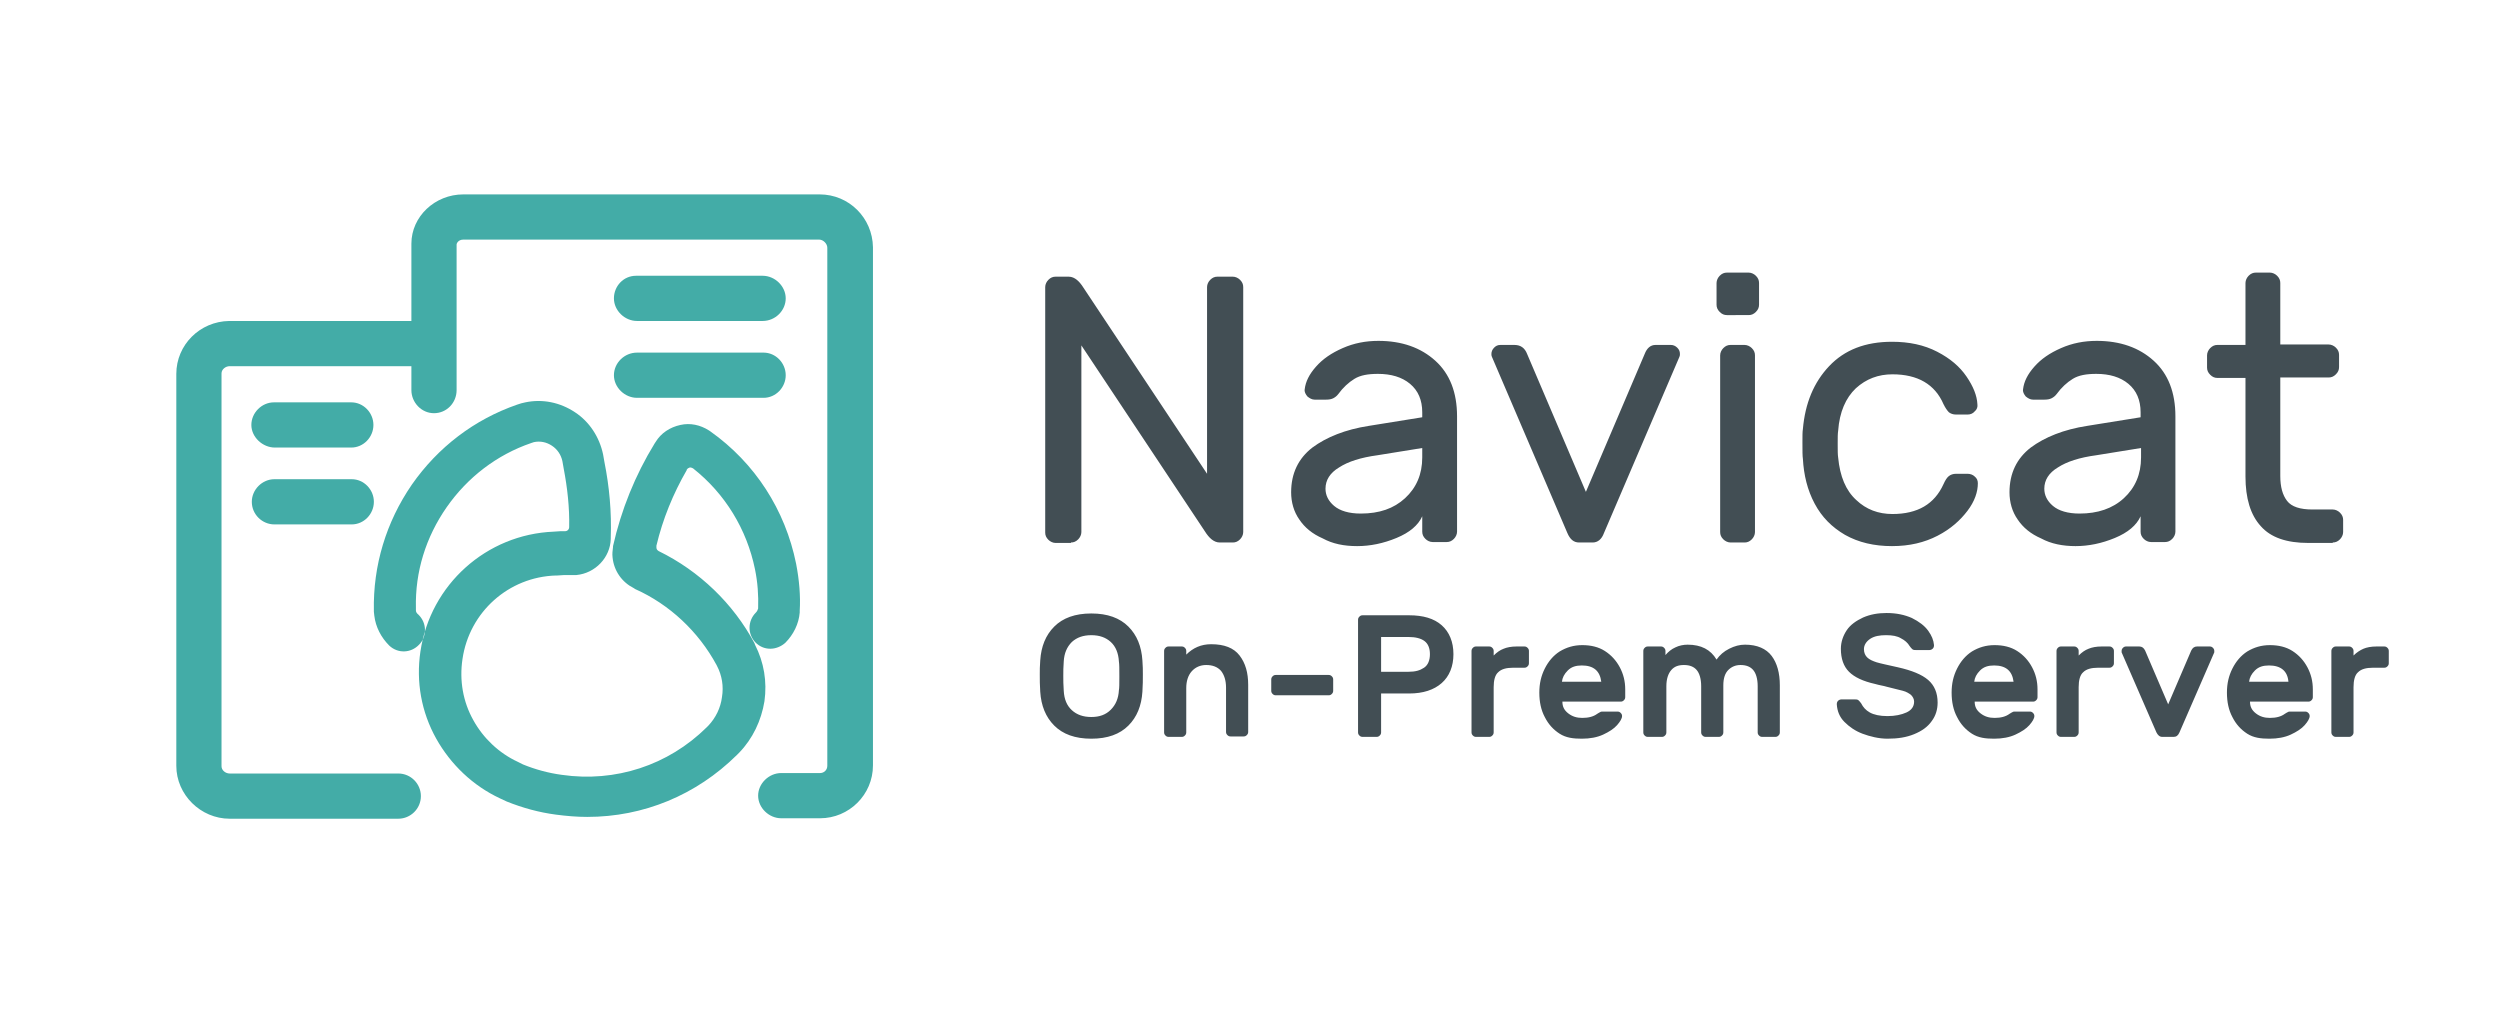 <?xml version="1.0" encoding="utf-8"?>
<!-- Generator: Adobe Illustrator 26.1.0, SVG Export Plug-In . SVG Version: 6.00 Build 0)  -->
<svg version="1.1" id="Capa_1" xmlns="http://www.w3.org/2000/svg" xmlns:xlink="http://www.w3.org/1999/xlink" x="0px" y="0px"
	 viewBox="0 0 553 224" style="enable-background:new 0 0 553 224;" xml:space="preserve">
<style type="text/css">
	.st0{fill:#424E54;}
	.st1{fill-rule:evenodd;clip-rule:evenodd;fill:#43ACA7;}
</style>
<path id="On-PremServer" class="st0" d="M241.4,163.4c3.6,0,6.3-1,8.2-2.9c1.9-1.9,2.9-4.4,3.1-7.5c0.1-1.4,0.1-2.7,0.1-3.8
	c0-0.9,0-1.9-0.1-3.1c-0.2-3.1-1.2-5.6-3.1-7.5c-1.9-1.9-4.6-2.9-8.2-2.9c-3.6,0-6.3,1-8.2,2.9c-1.9,1.9-2.9,4.4-3.1,7.5
	c-0.1,1.2-0.1,2.2-0.1,3.1c0,1.2,0,2.4,0.1,3.8c0.2,3.1,1.2,5.6,3.1,7.5C235.1,162.4,237.8,163.4,241.4,163.4z M241.4,158.6
	c-1.8,0-3.2-0.5-4.3-1.5c-1.1-1-1.7-2.4-1.8-4.3c-0.1-1.3-0.1-2.4-0.1-3.3c0-0.9,0-2,0.1-3.2c0.1-1.8,0.7-3.2,1.8-4.3
	c1.1-1,2.5-1.5,4.3-1.5c1.8,0,3.2,0.5,4.3,1.5s1.7,2.5,1.8,4.3c0.1,0.6,0.1,1.7,0.1,3.2l0,0.3c0,1.4,0,2.4-0.1,2.9
	c-0.1,1.8-0.7,3.2-1.8,4.3C244.6,158.1,243.2,158.6,241.4,158.6z M261.4,163c0.3,0,0.5-0.1,0.7-0.3c0.2-0.2,0.3-0.4,0.3-0.7l0,0
	v-9.8c0-1.5,0.4-2.8,1.2-3.7c0.8-0.9,1.9-1.4,3.2-1.4c1.4,0,2.5,0.4,3.3,1.3c0.7,0.9,1.1,2.1,1.1,3.7l0,0v9.8c0,0.3,0.1,0.5,0.3,0.7
	c0.2,0.2,0.4,0.3,0.7,0.3l0,0h2.9c0.3,0,0.5-0.1,0.7-0.3c0.2-0.2,0.3-0.4,0.3-0.7l0,0v-10.4c0-2.7-0.6-4.8-1.9-6.5
	c-1.3-1.7-3.4-2.5-6.3-2.5c-2.2,0-4,0.8-5.5,2.3l0,0V144c0-0.3-0.1-0.5-0.3-0.7c-0.2-0.2-0.4-0.3-0.7-0.3l0,0h-2.9
	c-0.3,0-0.5,0.1-0.7,0.3c-0.2,0.2-0.3,0.4-0.3,0.7l0,0V162c0,0.3,0.1,0.5,0.3,0.7s0.4,0.3,0.7,0.3l0,0H261.4z M293.9,153.8
	c0.3,0,0.5-0.1,0.7-0.3c0.2-0.2,0.3-0.4,0.3-0.7l0,0v-2.5c0-0.3-0.1-0.5-0.3-0.7c-0.2-0.2-0.4-0.3-0.7-0.3l0,0h-11.7
	c-0.3,0-0.5,0.1-0.7,0.3c-0.2,0.2-0.3,0.4-0.3,0.7l0,0v2.5c0,0.3,0.1,0.5,0.3,0.7c0.2,0.2,0.4,0.3,0.7,0.3l0,0H293.9z M304.5,163
	c0.3,0,0.5-0.1,0.7-0.3s0.3-0.4,0.3-0.7l0,0v-8.6h6.2c3.1,0,5.5-0.8,7.2-2.3c1.7-1.5,2.6-3.7,2.6-6.4s-0.9-4.9-2.6-6.4
	s-4.1-2.2-7.2-2.2l0,0h-10.3c-0.3,0-0.5,0.1-0.7,0.3c-0.2,0.2-0.3,0.4-0.3,0.7l0,0V162c0,0.3,0.1,0.5,0.3,0.7
	c0.2,0.2,0.4,0.3,0.7,0.3l0,0H304.5z M311.5,148.6h-6v-7.7h6c1.6,0,2.8,0.3,3.6,0.9c0.8,0.6,1.2,1.6,1.2,2.9s-0.4,2.4-1.3,3
	S313.1,148.6,311.5,148.6L311.5,148.6z M329.4,163c0.3,0,0.5-0.1,0.7-0.3c0.2-0.2,0.3-0.4,0.3-0.7l0,0v-10c0-1.5,0.3-2.7,1-3.3
	c0.7-0.7,1.8-1,3.3-1l0,0h2.5c0.3,0,0.5-0.1,0.7-0.3c0.2-0.2,0.3-0.4,0.3-0.7l0,0V144c0-0.3-0.1-0.5-0.3-0.7
	c-0.2-0.2-0.4-0.3-0.7-0.3l0,0h-1.7c-1.2,0-2.2,0.2-2.9,0.5c-0.8,0.3-1.5,0.8-2.2,1.5l0,0V144c0-0.3-0.1-0.5-0.3-0.7
	c-0.2-0.2-0.4-0.3-0.7-0.3l0,0h-2.9c-0.3,0-0.5,0.1-0.7,0.3c-0.2,0.2-0.3,0.4-0.3,0.7l0,0V162c0,0.3,0.1,0.5,0.3,0.7
	c0.2,0.2,0.4,0.3,0.7,0.3l0,0H329.4z M349.9,163.4c1.8,0,3.4-0.3,4.7-0.9c1.3-0.6,2.4-1.3,3.1-2.1c0.7-0.8,1.1-1.5,1.1-2
	c0-0.3-0.1-0.5-0.3-0.7c-0.2-0.2-0.4-0.3-0.7-0.3l0,0h-3.1c-0.3,0-0.6,0-0.7,0.1c-0.2,0.1-0.4,0.2-0.7,0.4c-0.8,0.6-1.9,0.9-3.3,0.9
	c-1.2,0-2.2-0.3-3.1-1c-0.9-0.7-1.3-1.5-1.3-2.6l0,0h12.9c0.3,0,0.5-0.1,0.7-0.3s0.3-0.4,0.3-0.7l0,0v-1.7c0-1.8-0.4-3.4-1.2-4.9
	s-1.9-2.7-3.3-3.6c-1.4-0.9-3.1-1.3-5-1.3s-3.5,0.5-5,1.4c-1.4,0.9-2.5,2.2-3.3,3.8c-0.8,1.6-1.2,3.3-1.2,5.3c0,2.1,0.4,3.9,1.2,5.4
	c0.8,1.6,1.9,2.8,3.3,3.7S348,163.4,349.9,163.4z M354.2,150.8h-8.7c0.1-0.9,0.5-1.7,1.3-2.5s1.8-1.1,3.1-1.1
	C352.5,147.2,353.9,148.4,354.2,150.8L354.2,150.8z M367.6,163c0.3,0,0.5-0.1,0.7-0.3c0.2-0.2,0.3-0.4,0.3-0.7l0,0v-10.2
	c0-1.6,0.4-2.8,1.1-3.6c0.7-0.8,1.6-1.1,2.8-1.1c1.3,0,2.2,0.4,2.8,1.1c0.6,0.7,1,1.9,1,3.6l0,0V162c0,0.3,0.1,0.5,0.3,0.7
	c0.2,0.2,0.4,0.3,0.7,0.3l0,0h2.9c0.3,0,0.5-0.1,0.7-0.3s0.3-0.4,0.3-0.7l0,0v-10.4c0-1.6,0.4-2.7,1.1-3.4c0.7-0.7,1.6-1.1,2.7-1.1
	c1.3,0,2.2,0.4,2.8,1.1c0.6,0.7,1,1.9,1,3.6l0,0V162c0,0.3,0.1,0.5,0.3,0.7c0.2,0.2,0.4,0.3,0.7,0.3l0,0h2.9c0.3,0,0.5-0.1,0.7-0.3
	c0.2-0.2,0.3-0.4,0.3-0.7l0,0v-10.4c0-2.7-0.6-4.9-1.8-6.5s-3.2-2.5-5.9-2.5c-1.2,0-2.3,0.3-3.5,0.9s-2.1,1.4-2.8,2.4
	c-1.3-2.2-3.4-3.3-6.4-3.3c-0.9,0-1.9,0.2-2.7,0.6c-0.9,0.4-1.6,1-2.2,1.7l0,0V144c0-0.3-0.1-0.5-0.3-0.7c-0.2-0.2-0.4-0.3-0.7-0.3
	l0,0h-2.9c-0.3,0-0.5,0.1-0.7,0.3c-0.2,0.2-0.3,0.4-0.3,0.7l0,0V162c0,0.3,0.1,0.5,0.3,0.7s0.4,0.3,0.7,0.3l0,0H367.6z M417.5,163.4
	c2.3,0,4.2-0.3,5.9-1c1.7-0.7,3-1.6,3.9-2.9c0.9-1.2,1.3-2.6,1.3-4.1c0-2.1-0.7-3.8-2.1-5c-1.4-1.2-3.6-2.1-6.7-2.8
	c-2.2-0.5-3.7-0.8-4.7-1.1c-0.9-0.3-1.6-0.6-2.1-1.1c-0.4-0.4-0.7-1-0.7-1.8c0-0.9,0.5-1.7,1.4-2.3c0.9-0.6,2.1-0.8,3.5-0.8
	c1.4,0,2.5,0.2,3.3,0.7c0.8,0.4,1.5,1,1.9,1.7c0.2,0.3,0.4,0.5,0.6,0.7c0.2,0.2,0.6,0.2,1,0.2l0,0h2.7c0.3,0,0.6-0.1,0.8-0.3
	c0.2-0.2,0.3-0.4,0.3-0.8c-0.1-1.1-0.5-2.1-1.3-3.2c-0.8-1.1-2-2-3.6-2.8c-1.6-0.7-3.4-1.1-5.6-1.1c-1.9,0-3.6,0.3-5.2,1
	c-1.5,0.7-2.8,1.6-3.6,2.8s-1.3,2.6-1.3,4.1c0,2.2,0.6,3.9,1.8,5.1s3.1,2.1,5.8,2.7c1,0.3,1.9,0.4,2.5,0.6c1.6,0.4,2.8,0.7,3.6,0.9
	c0.8,0.2,1.4,0.6,1.8,0.9c0.4,0.4,0.7,0.9,0.7,1.5c0,1.1-0.6,1.9-1.7,2.4c-1.1,0.5-2.5,0.8-4.2,0.8c-1.7,0-3-0.3-3.9-0.8
	s-1.5-1.2-1.9-2c-0.2-0.3-0.4-0.5-0.6-0.7c-0.2-0.2-0.6-0.2-1-0.2l0,0h-2.7c-0.3,0-0.6,0.1-0.8,0.3c-0.2,0.2-0.3,0.4-0.3,0.8
	c0.1,1.5,0.6,2.8,1.7,3.9s2.4,2,4,2.6S415.6,163.4,417.5,163.4z M441.1,163.4c1.8,0,3.4-0.3,4.7-0.9c1.3-0.6,2.4-1.3,3.1-2.1
	c0.7-0.8,1.1-1.5,1.1-2c0-0.3-0.1-0.5-0.3-0.7c-0.2-0.2-0.4-0.3-0.7-0.3l0,0h-3.1c-0.3,0-0.6,0-0.7,0.1c-0.2,0.1-0.4,0.2-0.7,0.4
	c-0.8,0.6-1.9,0.9-3.3,0.9c-1.2,0-2.2-0.3-3.1-1c-0.9-0.7-1.3-1.5-1.3-2.6l0,0h12.9c0.3,0,0.5-0.1,0.7-0.3c0.2-0.2,0.3-0.4,0.3-0.7
	l0,0v-1.7c0-1.8-0.4-3.4-1.2-4.9s-1.9-2.7-3.3-3.6c-1.4-0.9-3.1-1.3-5-1.3c-1.9,0-3.5,0.5-5,1.4c-1.4,0.9-2.5,2.2-3.3,3.8
	c-0.8,1.6-1.2,3.3-1.2,5.3c0,2.1,0.4,3.9,1.2,5.4c0.8,1.6,1.9,2.8,3.3,3.7S439.2,163.4,441.1,163.4z M445.4,150.8h-8.7
	c0.1-0.9,0.5-1.7,1.3-2.5s1.8-1.1,3.1-1.1C443.7,147.2,445.1,148.4,445.4,150.8L445.4,150.8z M458.8,163c0.3,0,0.5-0.1,0.7-0.3
	c0.2-0.2,0.3-0.4,0.3-0.7l0,0v-10c0-1.5,0.3-2.7,1-3.3c0.7-0.7,1.8-1,3.3-1l0,0h2.5c0.3,0,0.5-0.1,0.7-0.3c0.2-0.2,0.3-0.4,0.3-0.7
	l0,0V144c0-0.3-0.1-0.5-0.3-0.7c-0.2-0.2-0.4-0.3-0.7-0.3l0,0h-1.7c-1.2,0-2.2,0.2-2.9,0.5c-0.8,0.3-1.5,0.8-2.2,1.5l0,0V144
	c0-0.3-0.1-0.5-0.3-0.7c-0.2-0.2-0.4-0.3-0.7-0.3l0,0h-2.9c-0.3,0-0.5,0.1-0.7,0.3c-0.2,0.2-0.3,0.4-0.3,0.7l0,0V162
	c0,0.3,0.1,0.5,0.3,0.7c0.2,0.2,0.4,0.3,0.7,0.3l0,0H458.8z M480.8,163c0.6,0,1-0.3,1.3-1l0,0l7.7-17.7c0-0.1,0-0.2,0-0.3
	c0-0.3-0.1-0.5-0.3-0.7c-0.2-0.2-0.4-0.3-0.7-0.3l0,0H486c-0.6,0-1,0.3-1.3,0.9l0,0l-5.1,11.9l-5.1-11.9c-0.3-0.6-0.7-0.9-1.3-0.9
	l0,0h-2.9c-0.3,0-0.5,0.1-0.7,0.3c-0.2,0.2-0.3,0.4-0.3,0.7c0,0.1,0,0.2,0,0.3l0,0L477,162c0.3,0.6,0.7,1,1.3,1l0,0H480.8z
	 M502,163.4c1.8,0,3.4-0.3,4.7-0.9c1.3-0.6,2.4-1.3,3.1-2.1c0.7-0.8,1.1-1.5,1.1-2c0-0.3-0.1-0.5-0.3-0.7c-0.2-0.2-0.4-0.3-0.7-0.3
	l0,0h-3.1c-0.3,0-0.6,0-0.7,0.1c-0.2,0.1-0.4,0.2-0.7,0.4c-0.8,0.6-1.9,0.9-3.3,0.9c-1.2,0-2.2-0.3-3.1-1c-0.9-0.7-1.3-1.5-1.3-2.6
	l0,0h12.9c0.3,0,0.5-0.1,0.7-0.3s0.3-0.4,0.3-0.7l0,0v-1.7c0-1.8-0.4-3.4-1.2-4.9s-1.9-2.7-3.3-3.6c-1.4-0.9-3.1-1.3-5-1.3
	s-3.5,0.5-5,1.4c-1.4,0.9-2.5,2.2-3.3,3.8c-0.8,1.6-1.2,3.3-1.2,5.3c0,2.1,0.4,3.9,1.2,5.4c0.8,1.6,1.9,2.8,3.3,3.7
	S500.1,163.4,502,163.4z M506.2,150.8h-8.7c0.1-0.9,0.5-1.7,1.3-2.5s1.8-1.1,3.1-1.1C504.5,147.2,506,148.4,506.2,150.8L506.2,150.8
	z M519.6,163c0.3,0,0.5-0.1,0.7-0.3s0.3-0.4,0.3-0.7l0,0v-10c0-1.5,0.3-2.7,1-3.3c0.7-0.7,1.8-1,3.3-1l0,0h2.5
	c0.3,0,0.5-0.1,0.7-0.3c0.2-0.2,0.3-0.4,0.3-0.7l0,0V144c0-0.3-0.1-0.5-0.3-0.7c-0.2-0.2-0.4-0.3-0.7-0.3l0,0h-1.7
	c-1.2,0-2.2,0.2-2.9,0.5s-1.5,0.8-2.2,1.5l0,0V144c0-0.3-0.1-0.5-0.3-0.7c-0.2-0.2-0.4-0.3-0.7-0.3l0,0h-2.9c-0.3,0-0.5,0.1-0.7,0.3
	c-0.2,0.2-0.3,0.4-0.3,0.7l0,0V162c0,0.3,0.1,0.5,0.3,0.7c0.2,0.2,0.4,0.3,0.7,0.3l0,0H519.6z"/>
<path id="Navicat" class="st0" d="M236.9,120c0.6,0,1.1-0.2,1.6-0.7c0.4-0.4,0.7-1,0.7-1.6l0,0V76.4l27.3,41.1
	c0.5,0.8,1,1.4,1.5,1.8c0.5,0.4,1.1,0.7,1.8,0.7l0,0h2.9c0.6,0,1.1-0.2,1.6-0.7c0.4-0.4,0.7-1,0.7-1.6l0,0V63.5
	c0-0.6-0.2-1.1-0.7-1.6c-0.4-0.4-1-0.7-1.6-0.7l0,0h-3.4c-0.6,0-1.1,0.2-1.6,0.7c-0.4,0.4-0.7,1-0.7,1.6l0,0v41.3l-27.3-41.1
	c-0.5-0.8-1-1.4-1.5-1.8c-0.5-0.4-1.1-0.7-1.8-0.7l0,0h-2.9c-0.6,0-1.1,0.2-1.6,0.7c-0.4,0.4-0.7,1-0.7,1.6l0,0v54.3
	c0,0.6,0.2,1.1,0.7,1.6c0.4,0.4,1,0.7,1.6,0.7l0,0H236.9z M300.2,120.8c2.9,0,5.8-0.6,8.7-1.8c2.9-1.2,4.8-2.8,5.7-4.8l0,0v3.4
	c0,0.6,0.2,1.1,0.7,1.6c0.4,0.4,1,0.7,1.6,0.7l0,0h3.1c0.6,0,1.1-0.2,1.6-0.7c0.4-0.4,0.7-1,0.7-1.6l0,0V92.1
	c0-5.3-1.6-9.4-4.8-12.3s-7.4-4.4-12.6-4.4c-2.8,0-5.4,0.5-7.9,1.6c-2.5,1.1-4.4,2.4-5.9,4.1c-1.5,1.7-2.3,3.3-2.5,5
	c-0.1,0.6,0.2,1.1,0.6,1.6c0.5,0.4,1,0.7,1.6,0.7l0,0h2.5c0.7,0,1.2-0.1,1.6-0.3s0.8-0.5,1.1-0.9c1.1-1.5,2.3-2.6,3.6-3.4
	c1.3-0.8,3-1.1,5.2-1.1c2.9,0,5.3,0.7,7.1,2.2s2.7,3.6,2.7,6.3l0,0v1.1l-11.8,1.9c-5.2,0.8-9.4,2.5-12.5,4.8
	c-3.1,2.4-4.7,5.7-4.7,9.9c0,2.2,0.6,4.3,1.8,6c1.2,1.8,2.9,3.2,5.2,4.2C294.8,120.3,297.3,120.8,300.2,120.8z M301,113.6
	c-2.6,0-4.6-0.6-5.9-1.7c-1.3-1.1-1.9-2.4-1.9-3.8c0-1.9,1-3.5,3-4.7c2-1.3,4.8-2.2,8.5-2.7l0,0l9.9-1.6v2.1c0,3.7-1.3,6.7-3.8,9
	C308.3,112.5,305.1,113.6,301,113.6z M352.3,120c1.1,0,2-0.7,2.5-2.1l16.7-39c0.1-0.2,0.1-0.4,0.1-0.6c0-0.6-0.2-1-0.6-1.4
	c-0.4-0.4-0.9-0.6-1.4-0.6h-3.4c-1.1,0-1.9,0.7-2.4,2l-13,30.5l-13-30.5c-0.5-1.3-1.4-2-2.8-2h-3.1c-0.6,0-1,0.2-1.4,0.6
	c-0.4,0.4-0.6,0.9-0.6,1.4c0,0.2,0,0.4,0.1,0.6l16.7,39c0.6,1.4,1.4,2.1,2.6,2.1H352.3z M386.8,69.7c0.6,0,1.1-0.2,1.6-0.7
	s0.7-1,0.7-1.6l0,0v-4.8c0-0.6-0.2-1.1-0.7-1.6c-0.4-0.4-1-0.7-1.6-0.7l0,0H382c-0.6,0-1.1,0.2-1.6,0.7c-0.4,0.4-0.7,1-0.7,1.6l0,0
	v4.8c0,0.6,0.2,1.1,0.7,1.6s1,0.7,1.6,0.7l0,0H386.8z M385.9,120c0.6,0,1.1-0.2,1.6-0.7c0.4-0.4,0.7-1,0.7-1.6l0,0V78.6
	c0-0.6-0.2-1.1-0.7-1.6c-0.4-0.4-1-0.7-1.6-0.7l0,0h-3.1c-0.6,0-1.1,0.2-1.6,0.7c-0.4,0.4-0.7,1-0.7,1.6l0,0v39.1
	c0,0.6,0.2,1.1,0.7,1.6c0.4,0.4,1,0.7,1.6,0.7l0,0H385.9z M418.5,120.8c3.9,0,7.2-0.8,10.1-2.3c2.9-1.5,5-3.4,6.6-5.5
	s2.3-4.2,2.3-6.1c0-0.6-0.2-1.1-0.7-1.5c-0.4-0.4-1-0.6-1.6-0.6l0,0h-2.5c-0.7,0-1.2,0.2-1.6,0.5c-0.4,0.3-0.8,0.9-1.2,1.8
	c-2,4.4-5.7,6.6-11.3,6.6c-3.1,0-5.8-1-8-3.1c-2.3-2.1-3.6-5.2-4-9.4c-0.1-0.6-0.1-1.6-0.1-2.9l0-0.3c0-1.2,0-2.1,0.1-2.7
	c0.3-4.2,1.7-7.3,3.9-9.4c2.3-2.1,5-3.1,8.1-3.1c5.6,0,9.4,2.2,11.3,6.6c0.4,0.8,0.8,1.4,1.2,1.8c0.4,0.3,0.9,0.5,1.6,0.5l0,0h2.5
	c0.6,0,1.2-0.2,1.6-0.7c0.5-0.4,0.7-1,0.6-1.6c-0.1-1.9-0.9-3.9-2.4-6.1c-1.5-2.2-3.6-4-6.5-5.5s-6.2-2.2-10-2.2
	c-5.9,0-10.5,1.8-13.9,5.4c-3.4,3.6-5.3,8.2-5.8,13.9c-0.1,0.6-0.1,1.5-0.1,2.9V98c0,1.7,0,2.9,0.1,3.5c0.2,3.6,1,6.9,2.6,9.9
	s3.8,5.2,6.7,6.9C411.1,120,414.6,120.8,418.5,120.8z M459.1,120.8c2.9,0,5.8-0.6,8.7-1.8c2.9-1.2,4.8-2.8,5.7-4.8l0,0v3.4
	c0,0.6,0.2,1.1,0.7,1.6c0.4,0.4,1,0.7,1.6,0.7l0,0h3.1c0.6,0,1.1-0.2,1.6-0.7c0.4-0.4,0.7-1,0.7-1.6l0,0V92.1
	c0-5.3-1.6-9.4-4.8-12.3s-7.4-4.4-12.6-4.4c-2.8,0-5.4,0.5-7.9,1.6c-2.5,1.1-4.4,2.4-5.9,4.1c-1.5,1.7-2.3,3.3-2.5,5
	c-0.1,0.6,0.2,1.1,0.6,1.6c0.5,0.4,1,0.7,1.6,0.7l0,0h2.5c0.7,0,1.2-0.1,1.6-0.3s0.8-0.5,1.1-0.9c1.1-1.5,2.3-2.6,3.6-3.4
	c1.3-0.8,3-1.1,5.2-1.1c2.9,0,5.3,0.7,7.1,2.2s2.7,3.6,2.7,6.3l0,0v1.1l-11.8,1.9c-5.2,0.8-9.4,2.5-12.5,4.8
	c-3.1,2.4-4.7,5.7-4.7,9.9c0,2.2,0.6,4.3,1.8,6c1.2,1.8,2.9,3.2,5.2,4.2C453.7,120.3,456.3,120.8,459.1,120.8z M460,113.6
	c-2.6,0-4.6-0.6-5.9-1.7c-1.3-1.1-1.9-2.4-1.9-3.8c0-1.9,1-3.5,3-4.7c2-1.3,4.8-2.2,8.5-2.7l0,0l9.9-1.6v2.1c0,3.7-1.3,6.7-3.8,9
	C467.3,112.5,464,113.6,460,113.6z M516,120c0.6,0,1.1-0.2,1.6-0.7c0.4-0.4,0.7-1,0.7-1.6l0,0V115c0-0.6-0.2-1.1-0.7-1.6
	c-0.4-0.4-1-0.7-1.6-0.7l0,0h-4.5c-2.7,0-4.6-0.6-5.6-1.9s-1.5-3.1-1.5-5.5l0,0V83.5h10.7c0.6,0,1.1-0.2,1.6-0.7s0.7-1,0.7-1.6l0,0
	v-2.7c0-0.6-0.2-1.1-0.7-1.6c-0.4-0.4-1-0.7-1.6-0.7l0,0h-10.7V62.6c0-0.6-0.2-1.1-0.7-1.6c-0.4-0.4-1-0.7-1.6-0.7l0,0h-3.1
	c-0.6,0-1.1,0.2-1.6,0.7c-0.4,0.4-0.7,1-0.7,1.6l0,0v13.7h-6.2c-0.6,0-1.1,0.2-1.6,0.7c-0.4,0.4-0.7,1-0.7,1.6l0,0v2.7
	c0,0.6,0.2,1.1,0.7,1.6s1,0.7,1.6,0.7l0,0h6.2v21.8c0,4.8,1.1,8.5,3.4,11c2.2,2.5,5.7,3.7,10.5,3.7l0,0H516z"/>
<g id="OnPremServer" transform="translate(39, 43)">
	<path id="Fill-1" class="st1" d="M63.5,0C57.2,0,52,4.9,52,10.9v17.1H11.7C5.2,28.1,0,33.3,0,39.7v86.7c0,6.4,5.4,11.7,11.8,11.7
		h37.3c2.7,0,5-2.2,5-5c0-2.7-2.2-5-5-5H11.8c-0.9,0-1.8-0.7-1.8-1.6V39.6c0-0.9,0.9-1.6,1.8-1.6H52v5.3c0,2.7,2.2,5.1,5,5.1
		s5-2.3,5-5.1V11.1c0-0.3,0.4-1.1,1.5-1.1h78.7c0.9,0,1.8,0.9,1.8,1.8v114.6c0,0.9-0.7,1.6-1.6,1.6h-8.6c-2.7,0-5.1,2.3-5.1,5
		c0,2.7,2.4,5,5.1,5h8.6c6.4,0,11.7-5.2,11.7-11.7V11.7C154,5.2,148.8,0,142.3,0H63.5z"/>
	<path id="Fill-3" class="st1" d="M101.9,28c-2.7,0-5.1-2.3-5.1-5s2.1-5,4.9-5h28c2.7,0,5.1,2.3,5.1,5s-2.3,5-5.1,5H101.9z"/>
	<path id="Fill-5" class="st1" d="M101.9,45c-2.7,0-5.1-2.3-5.1-5s2.3-5,5.1-5h28c2.7,0,4.9,2.3,4.9,5s-2.2,5-4.9,5H101.9z"/>
	<path id="Fill-7" class="st1" d="M21.8,56c-2.7,0-5.2-2.3-5.2-5s2.3-5,5-5h17.1c2.7,0,4.9,2.3,4.9,5s-2.2,5-4.9,5H21.8z"/>
	<path id="Fill-9" class="st1" d="M21.7,73c-2.7,0-5-2.2-5-5c0-2.7,2.3-5,5-5h17.1c2.7,0,4.9,2.3,4.9,5c0,2.7-2.2,5-4.9,5H21.7z"/>
	<path id="Fill-11" class="st1" d="M137.1,81.7c-2.4-11.9-9.1-22.3-19-29.3l-0.3-0.2c-1.9-1.2-4.1-1.7-6.3-1.2
		c-2.3,0.5-4.3,1.8-5.5,3.8l-0.2,0.3c-4.3,7-7.4,14.7-9.2,22.7L96.6,78c-0.1,0.8-0.2,1.5-0.1,2.3c0.3,3,2.1,5.5,4.7,6.8l0.3,0.2
		c7.6,3.4,14,9.4,18,16.8l0.1,0.2c1.1,2.1,1.5,4.5,1.1,6.9c-0.3,2.4-1.4,4.6-3,6.3l-0.4,0.4c-8.5,8.4-20.2,12.2-32,10.5
		c-3-0.4-5.9-1.2-8.6-2.3l-1.2-0.6c-4.1-1.9-7.6-5.2-9.8-9.2c-2.3-4.1-3.1-8.8-2.4-13.5c1.5-10.4,10.2-18.2,20.7-18.5
		c0.1,0,0.2,0,0.3,0l1.5-0.1c0.6,0,1.2,0,1.9,0c0.1,0,0.2,0,0.3,0c0.2,0,0.4,0,0.5,0c4.2-0.4,7.5-3.9,7.6-8l0-0.3
		c0.2-5.6-0.3-11.2-1.4-16.7l-0.3-1.7c-0.8-3.8-3-7.2-6.2-9.3c-3.3-2.2-7.2-3-11-2.2c-0.6,0.1-1.2,0.3-1.8,0.5
		c-9.5,3.3-17.5,9.4-23.3,17.7c-5.7,8.3-8.6,17.9-8.4,27.9c0,0.1,0,0.2,0,0.2l0.1,0.9c0.3,2.5,1.5,4.8,3.3,6.6
		c1.9,1.8,4.8,1.7,6.6-0.2c0.9-0.9,1.3-2.1,1.3-3.3c0-1.2-0.5-2.4-1.4-3.3C53.1,92.6,53,92.3,53,92l0-0.5c-0.2-8,2.2-15.7,6.8-22.3
		c4.6-6.6,11.1-11.6,18.7-14.2c0.2-0.1,0.4-0.1,0.6-0.2c1.4-0.3,2.8,0,4,0.8c1.2,0.8,2,2,2.3,3.4l0.3,1.7c0.8,4.2,1.3,8.6,1.2,12.9
		c0,0.5-0.4,0.9-0.9,0.9l-0.1,0l-0.1,0l-0.4,0c-0.1,0-0.2,0-0.4,0l-1.5,0.1c-14.9,0.6-27.3,11.7-29.5,26.5c-1,6.7,0.2,13.4,3.5,19.3
		c3.2,5.7,8.1,10.4,14.1,13.2l1.5,0.7c3.5,1.4,7.1,2.4,10.9,2.9c2.3,0.3,4.6,0.5,6.9,0.5c12.4,0,24.1-4.8,33.1-13.7l0.5-0.5
		c3-3.1,4.9-7.1,5.6-11.4c0.6-4.3-0.1-8.6-2.1-12.5l-0.1-0.3c-4.7-8.8-12.2-16-21.2-20.4c-0.3-0.2-0.5-0.4-0.5-0.8
		c0-0.1,0-0.2,0-0.3l0-0.1c1.4-5.9,3.7-11.5,6.7-16.7l0-0.1c0.2-0.3,0.4-0.4,0.7-0.5c0.3,0,0.5,0.1,0.7,0.2
		c7.1,5.6,11.9,13.5,13.7,22.3c0.6,2.9,0.8,5.8,0.7,8.7c-0.1,0.3-0.2,0.6-0.5,0.9c-1.8,1.8-1.9,4.7-0.1,6.6c0.9,0.9,2,1.4,3.3,1.4
		c1.2,0,2.4-0.5,3.3-1.3c1.8-1.8,3-4.2,3.2-6.7c0-0.1,0-0.2,0-0.3l0-0.1C138.1,88.9,137.8,85.3,137.1,81.7"/>
</g>
</svg>
